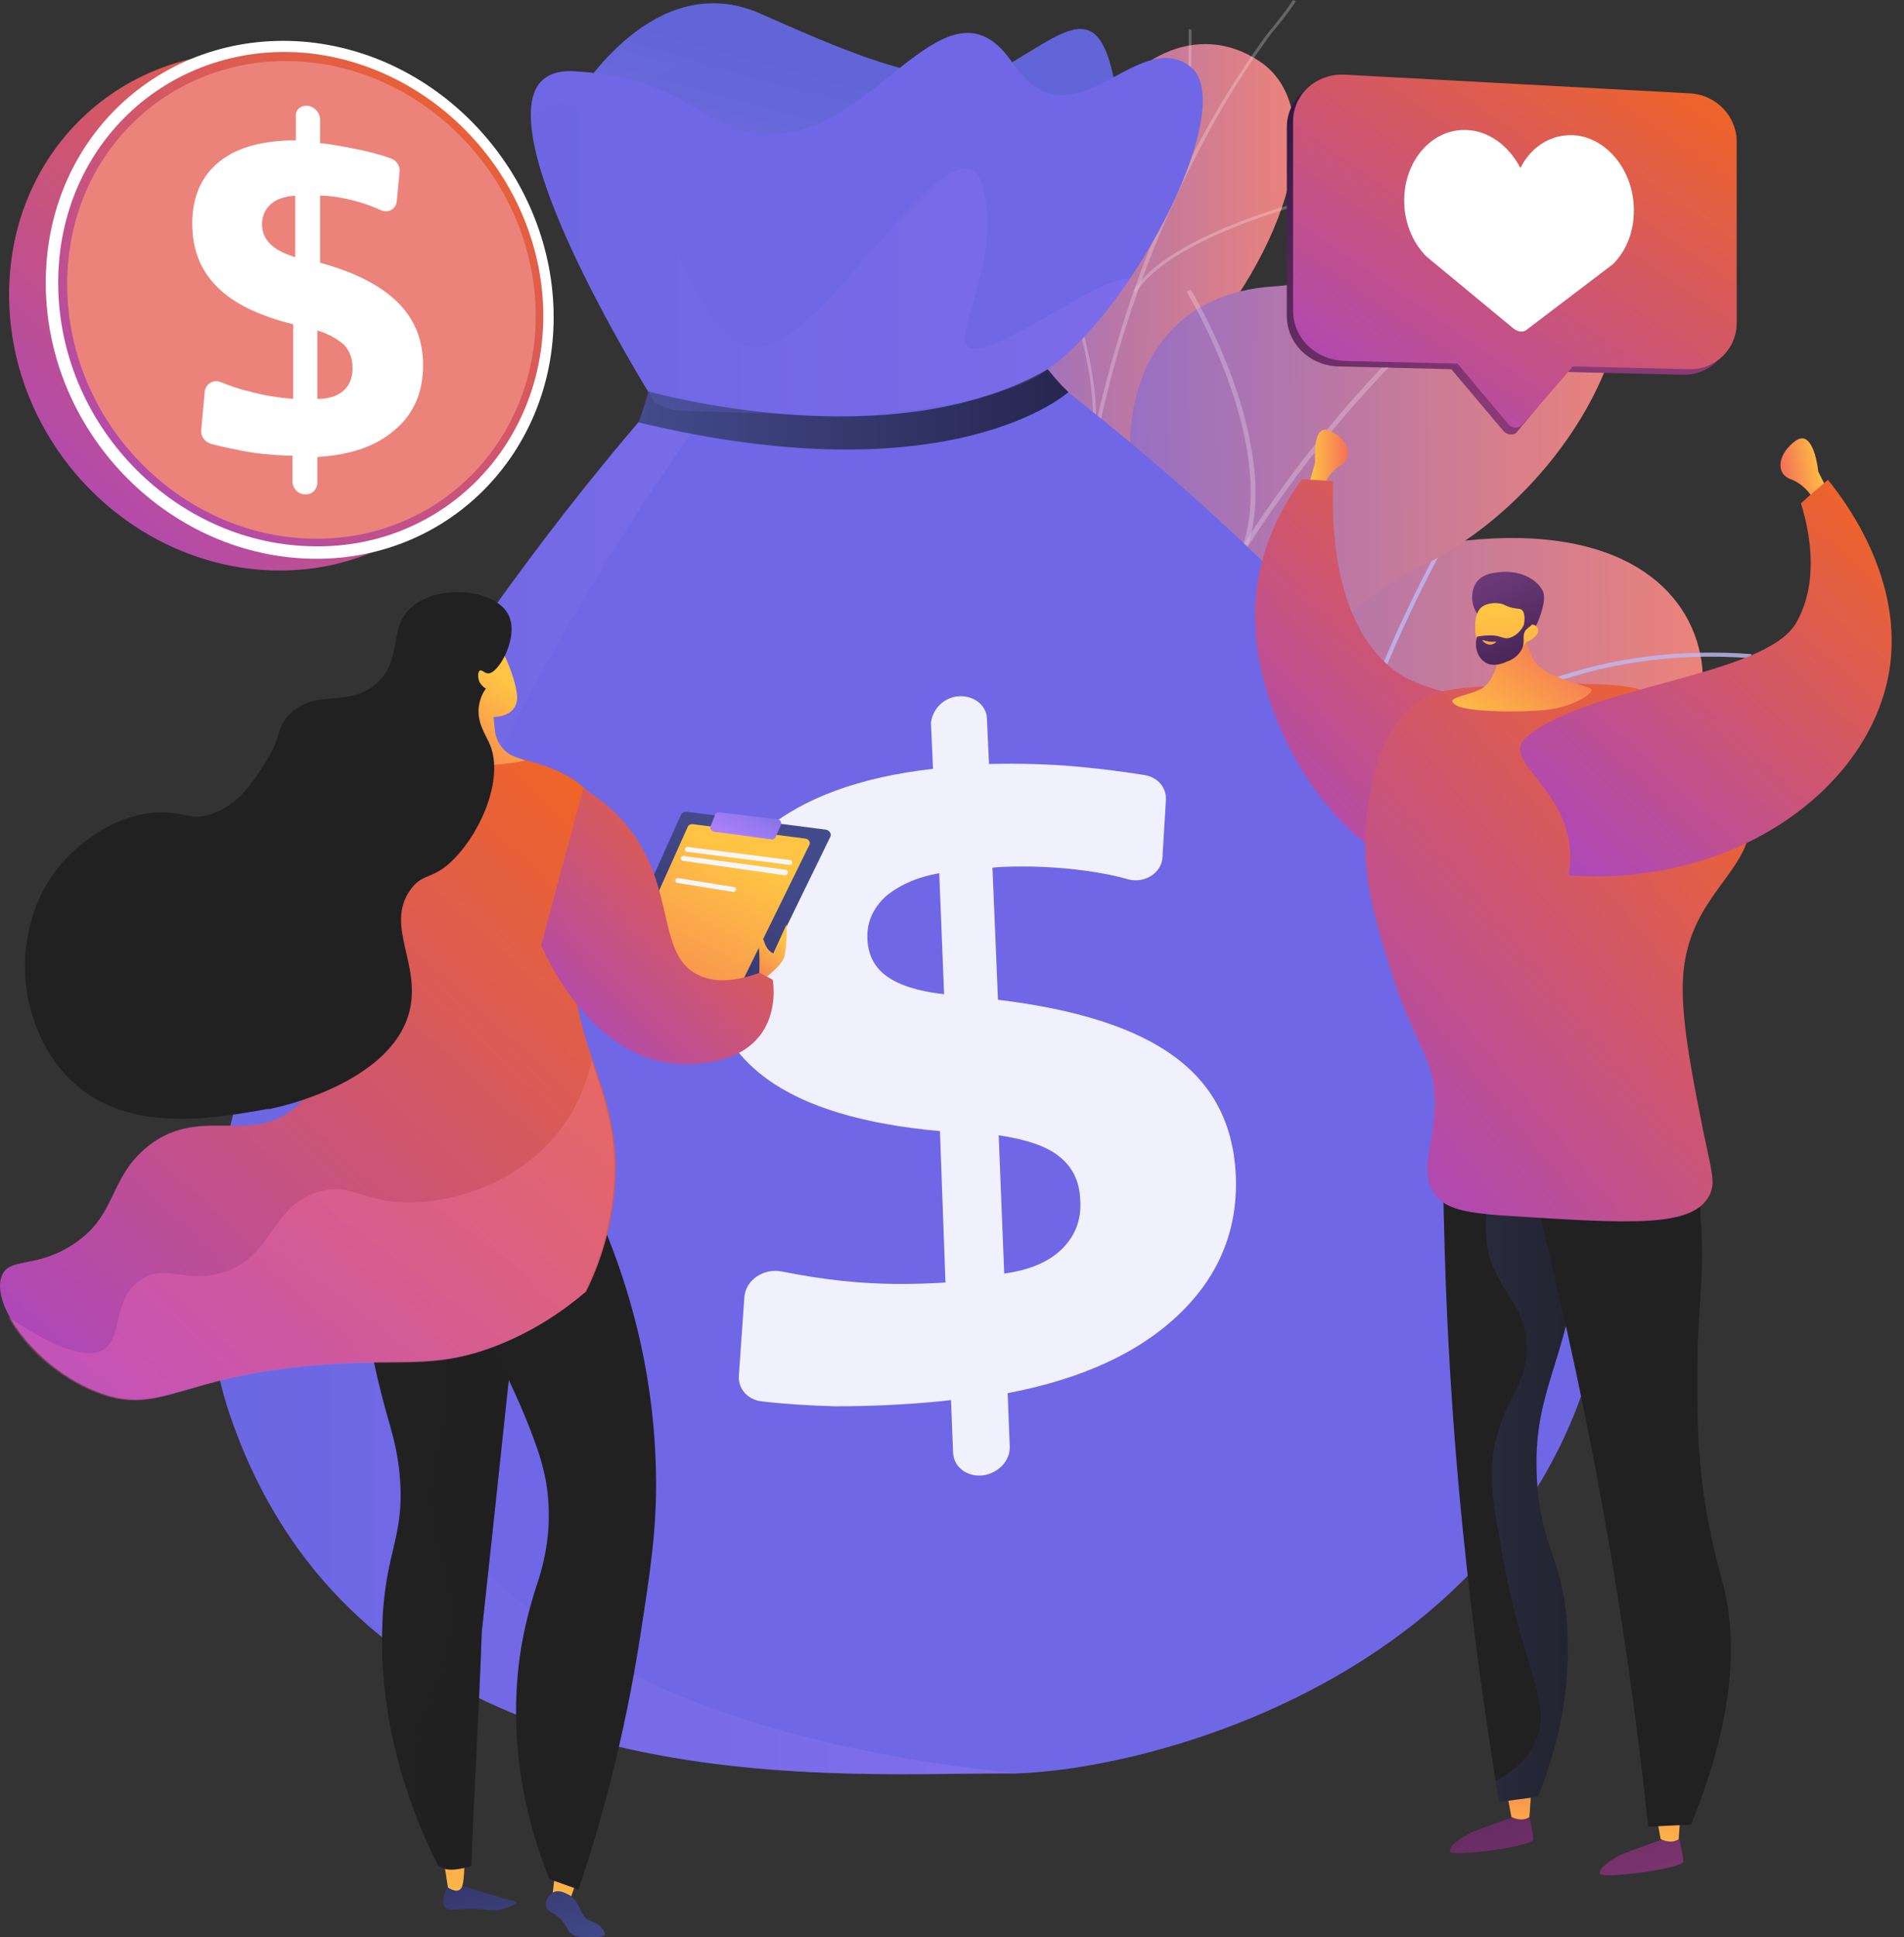 <svg width="118" height="120" viewBox="0 0 118 120" fill="none" xmlns="http://www.w3.org/2000/svg">
<rect x="0" y="0" width="118" height="120" fill="#333333" stroke="none"/>
<path d="M59.624 98.201L71.272 101.37C71.272 101.37 75.084 95.974 73.414 91.006C69.945 80.814 79.11 78.501 82.793 76.916C88.36 74.561 91.658 70.493 86.947 65.953C81.636 60.856 89.602 53.276 99.153 50.792C108.489 48.351 109.559 30.364 88.874 33.747C76.497 35.76 75.041 47.88 72.857 53.833C70.673 59.786 61.465 57.816 62.536 66.081C63.435 73.148 67.204 79.186 62.193 82.484C57.14 85.867 55.427 90.664 59.624 98.201Z" fill="url(#paint0_linear)"/>
<g opacity="0.9">
<path opacity="0.9" d="M64.378 100.685L64.635 100.728C64.635 100.557 66.048 84.839 72.172 69.636C77.783 55.632 88.661 39.272 108.532 40.771V40.514C99.667 39.871 91.873 42.612 85.277 48.737C80.01 53.619 75.513 60.642 71.915 69.593C65.791 84.754 64.378 100.514 64.378 100.685Z" fill="#BEB8F2"/>
<path opacity="0.9" d="M82.622 51.349L82.879 51.392C84.078 42.998 90.33 32.291 90.416 32.206L90.202 32.077C90.116 32.163 83.821 42.912 82.622 51.349Z" fill="#BEB8F2"/>
<path opacity="0.9" d="M87.118 47.409C96.797 44.497 103.864 49.122 103.949 49.165L104.078 48.951C103.992 48.908 96.84 44.24 87.033 47.195L87.118 47.409Z" fill="#BEB8F2"/>
<path opacity="0.9" d="M68.703 79.743C74.613 68.908 91.187 70.364 91.316 70.407L91.359 70.15C91.187 70.107 74.399 68.694 68.446 79.615L68.703 79.743Z" fill="#BEB8F2"/>
<path opacity="0.9" d="M69.945 74.818H70.202C70.673 66.938 63.992 59.615 63.95 59.529L63.778 59.7C63.821 59.829 70.416 67.066 69.945 74.818Z" fill="#BEB8F2"/>
<path opacity="0.9" d="M64.891 98.244C66.476 93.833 73.885 92.034 73.971 91.991L73.928 91.734C73.628 91.82 66.305 93.576 64.677 98.158L64.891 98.244Z" fill="#BEB8F2"/>
<path opacity="0.9" d="M65.191 94.518L65.448 94.561C65.791 90.878 61.551 85.482 60.138 83.726C59.923 83.469 59.752 83.255 59.752 83.212L59.538 83.341C59.581 83.383 59.667 83.555 59.966 83.897C61.294 85.567 65.534 90.921 65.191 94.518Z" fill="#BEB8F2"/>
</g>
<path d="M71.7 52.977C73.585 54.947 73.199 57.602 72.6 59.443C72.343 59.529 72.214 59.615 72 59.743C69.859 60.899 68.702 60.942 66.39 61.756C65.876 61.927 64.291 62.013 63.649 62.013L62.407 61.97C62.407 61.97 58.681 56.916 61.293 54.475C63.906 52.034 60.994 46.809 59.794 43.812C59.066 41.97 59.281 40.899 59.152 40.214C57.396 32.634 54.527 31.092 55.469 28.265C56.497 25.182 60.351 26.167 61.636 22.827C63.135 19.101 59.238 15.289 61.422 12.077C61.807 11.52 62.193 10.964 62.964 10.492C64.805 9.293 66.818 10.021 67.76 7.923C69.687 3.726 74.141 1.156 78.081 3.812C81.979 6.424 80.651 14.218 73.799 22.141C69.559 28.308 69.902 29.722 71.358 32.934C72.385 35.203 76.711 40.6 74.013 43.983C71.358 47.366 69.559 50.707 71.7 52.977Z" fill="url(#paint1_linear)"/>
<g opacity="0.5">
<path opacity="0.5" d="M67.632 61.499L67.46 61.542C67.289 60.557 67.161 59.572 66.989 58.587C65.961 51.392 65.704 44.368 66.218 37.73C66.647 32.077 67.632 26.595 69.173 21.456C70.373 17.302 71.957 13.362 73.841 9.722C75.169 7.152 76.625 4.754 78.167 2.612C78.424 2.227 78.724 1.884 79.023 1.499C79.409 1.028 79.794 0.514 80.137 0L80.308 0.086C79.966 0.6 79.58 1.113 79.195 1.585C78.895 1.927 78.595 2.313 78.338 2.698C76.796 4.839 75.34 7.238 74.056 9.807C72.171 13.447 70.629 17.388 69.388 21.499C67.889 26.638 66.904 32.077 66.475 37.73C65.961 44.368 66.218 51.392 67.246 58.587C67.332 59.572 67.46 60.557 67.632 61.499Z" fill="#FCFDFE"/>
<path opacity="0.5" d="M67.76 27.837L67.589 27.794C68.788 20.728 62.492 10.064 62.45 9.979L62.621 9.893C62.664 10.021 69.002 20.728 67.76 27.837Z" fill="#FCFDFE"/>
<path opacity="0.5" d="M66.219 47.837H66.047C66.261 42.955 74.184 37.002 74.27 36.959L74.398 37.088C74.313 37.131 66.433 43.041 66.219 47.837Z" fill="#FCFDFE"/>
<path opacity="0.5" d="M66.347 50.621L66.176 50.664C65.704 47.495 63.263 43.469 59.281 39.272C59.066 39.058 59.066 39.058 59.066 39.015L59.238 38.972H59.152L59.238 38.929C59.238 38.929 59.323 39.015 59.409 39.101C63.435 43.383 65.876 47.452 66.347 50.621Z" fill="#FCFDFE"/>
<path opacity="0.5" d="M67.375 59.743L67.204 59.7C67.803 56.231 72.643 53.533 72.685 53.533L72.771 53.662C72.728 53.705 67.932 56.317 67.375 59.743Z" fill="#FCFDFE"/>
<path opacity="0.5" d="M67.375 61.585C65.919 59.144 63.606 57.002 60.394 55.032L60.48 54.904C63.734 56.874 66.047 59.015 67.546 61.499L67.375 61.585Z" fill="#FCFDFE"/>
<path opacity="0.5" d="M72.942 11.949L72.771 11.906C73.67 8.009 73.67 3.726 73.67 2.313C73.67 1.97 73.67 1.842 73.67 1.799L73.842 1.842C73.842 1.884 73.842 2.056 73.842 2.313C73.842 3.769 73.842 8.051 72.942 11.949Z" fill="#FCFDFE"/>
<path opacity="0.5" d="M70.415 18.116L70.244 18.03C72.214 14.775 79.966 12.677 80.308 12.591L80.351 12.762C80.308 12.762 72.385 14.904 70.415 18.116Z" fill="#FCFDFE"/>
</g>
<path d="M71.7 79.144C71.101 79.144 71.443 75.889 69.173 72.077C68.617 71.135 65.876 65.696 61.336 66.081C60.437 66.167 59.58 66.21 58.681 66.296C57.696 64.411 57.096 62.441 59.666 61.37C63.649 59.7 62.835 52.805 61.379 50.492C59.58 47.623 55.512 40.899 61.636 38.244C66.732 36.017 70.544 35.589 70.073 29.079C69.602 22.57 72.814 18.073 79.066 17.73C85.704 17.345 89.987 8.48 95.683 10.578C105.662 14.261 99.109 29.55 88.274 34.989C77.439 40.471 84.505 43.555 85.49 48.822C85.576 49.336 85.619 50.107 85.533 51.006C84.934 56.702 79.281 58.33 75.683 63.34C70.758 70.236 72.728 79.144 71.7 79.144Z" fill="url(#paint2_linear)"/>
<g opacity="0.5">
<path opacity="0.5" d="M66.689 64.839L66.39 64.797C68.145 43.383 80.951 22.869 99.752 11.263L99.923 11.52C81.165 23.084 68.445 43.469 66.689 64.839Z" fill="#FCFDFE"/>
<path opacity="0.5" d="M68.702 53.233L68.403 53.276C67.332 44.882 58.852 39.229 58.767 39.186L58.938 38.929C59.024 38.972 67.589 44.711 68.702 53.233Z" fill="#FCFDFE"/>
<path opacity="0.5" d="M67.118 60.899L66.818 60.771C70.115 52.805 86.347 49.85 86.518 49.85L86.561 50.15C86.432 50.15 70.373 53.062 67.118 60.899Z" fill="#FCFDFE"/>
<path opacity="0.5" d="M77.354 33.79L77.054 33.705C79.109 27.195 73.585 18.158 73.542 18.073L73.799 17.944C73.842 18.03 79.409 27.152 77.354 33.79Z" fill="#FCFDFE"/>
<path opacity="0.5" d="M85.962 22.826L85.748 22.612C92.171 17.773 103.221 18.801 103.306 18.801L103.264 19.101C103.178 19.058 92.257 18.073 85.962 22.826Z" fill="#FCFDFE"/>
</g>
<path d="M63.092 109.85C62.792 109.85 62.493 109.85 62.193 109.85C50.972 109.85 22.621 112.034 14.27 87.709C6.561 65.353 35.255 31.135 39.966 25.696C40.394 25.225 40.608 24.968 40.608 24.968C40.608 24.968 39.366 24.069 64.634 23.084C93.67 45.353 98.253 62.955 98.253 62.955C107.461 99.058 75.126 109.379 63.092 109.85Z" fill="#7067E6"/>
<path opacity="0.3" d="M63.092 109.85C62.792 109.85 62.493 109.85 62.193 109.85C50.972 109.85 22.621 112.034 14.27 87.709C6.561 65.353 35.255 31.135 39.966 25.696C41.165 25.525 42.321 25.567 43.435 25.91C43.863 26.081 -15.409 101.884 63.092 109.85Z" fill="url(#paint3_linear)"/>
<path d="M35.812 5.91C35.812 5.91 40.523 -2.098 47.161 0.857C53.799 3.812 59.153 6.039 62.664 3.897C66.176 1.799 68.018 0.128 69.003 4.754C69.988 9.379 56.669 20.771 56.669 20.771C56.669 20.771 36.369 20.771 35.812 5.91Z" fill="url(#paint4_linear)"/>
<path opacity="0.2" d="M35.812 9.422C35.812 9.422 40.523 1.413 47.161 4.368C53.799 7.323 59.153 9.55 62.664 7.409C66.176 5.31 68.018 3.64 69.003 8.266C69.988 12.891 56.669 24.283 56.669 24.283C56.669 24.283 36.369 24.283 35.812 9.422Z" fill="url(#paint5_linear)"/>
<path d="M70.03 17.259C68.146 20.043 65.962 22.441 63.992 23.469C61.551 24.711 57.225 25.439 52.943 25.782C48.617 26.081 44.334 25.953 41.979 25.439C41.379 25.311 40.951 25.139 40.608 24.968C40.608 24.968 32.985 12.891 32.9 7.238C32.857 5.439 33.585 4.325 35.555 4.411C43.692 4.839 43.863 9.379 49.431 8.094C54.955 6.809 59.024 -1.627 62.75 3.897C66.433 9.379 70.416 1.585 73.756 4.111C75.855 5.739 73.457 12.163 70.03 17.259Z" fill="#7067E6"/>
<path d="M40.18 24.24C40.18 24.24 55.127 28.523 64.934 22.869C65.79 23.94 66.219 24.283 66.219 24.283C66.219 24.283 59.024 30.835 39.581 26.167C39.581 26.167 40.052 24.797 40.18 24.24Z" fill="url(#paint6_linear)"/>
<path opacity="0.2" d="M70.03 17.259C68.146 20.043 65.962 22.441 63.992 23.469C61.55 24.711 57.225 25.439 52.942 25.782L41.979 25.439C41.379 25.311 40.951 25.139 40.608 24.968C40.608 24.968 32.985 12.891 32.899 7.238C32.985 7.152 35.983 3.983 39.58 10.749C43.221 17.645 44.548 23.64 48.874 20.728C53.156 17.859 59.837 6.51 60.994 11.863C62.15 17.216 57.825 22.355 60.994 21.499C63.478 20.857 68.189 17.174 70.03 17.259Z" fill="url(#paint7_linear)"/>
<g opacity="0.9">
<path d="M59.452 43.126C60.394 43.084 61.165 43.726 61.165 44.54L61.293 47.323C63.135 47.281 64.976 47.323 66.861 47.495C68.231 47.623 69.602 47.794 70.929 48.009C71.743 48.137 72.3 48.779 72.257 49.55L72.043 53.105C72 54.047 70.972 54.732 69.944 54.475C69.045 54.218 68.103 54.047 67.16 53.919C65.533 53.705 63.777 53.619 61.978 53.705L61.507 53.747L61.85 61.927C66.775 62.527 70.373 63.683 72.771 65.439C75.169 67.195 76.411 69.593 76.582 72.677C76.754 76.017 75.64 78.886 73.199 81.285C70.715 83.726 67.16 85.396 62.45 86.296L62.578 89.593C62.621 90.493 61.85 91.263 60.908 91.392H60.865C59.923 91.478 59.109 90.878 59.066 89.979L58.938 86.724L58.167 86.809C55.94 87.024 53.799 87.109 51.743 87.109C50.201 87.066 48.745 86.981 47.246 86.809C46.347 86.724 45.747 86.039 45.79 85.225L46.133 80.343C46.218 79.272 47.332 78.544 48.445 78.758C49.73 79.015 51.058 79.229 52.385 79.358C54.441 79.572 56.497 79.572 58.595 79.443L58.253 70.064C53.499 69.636 49.901 68.565 47.503 66.809C45.105 65.054 43.863 62.612 43.777 59.443C43.692 56.188 44.891 53.533 47.332 51.477C49.773 49.422 53.285 48.137 57.824 47.623L57.696 44.754C57.824 43.854 58.552 43.169 59.452 43.126ZM58.21 54.09C56.754 54.347 55.683 54.861 54.869 55.546C54.098 56.274 53.713 57.131 53.756 58.158C53.799 59.144 54.184 59.914 54.955 60.471C55.726 61.028 56.925 61.413 58.51 61.585L58.21 54.09ZM61.893 70.321L62.236 78.886C63.82 78.672 65.019 78.159 65.833 77.345C66.647 76.531 67.032 75.546 66.946 74.304C66.904 73.191 66.475 72.291 65.662 71.649C64.891 71.006 63.606 70.578 61.893 70.321Z" fill="white"/>
</g>
<path d="M32.043 20.385C32.043 28.908 25.362 35.589 16.882 35.332C8.017 35.075 0.565 27.409 0.565 18.244C0.565 9.079 8.017 2.441 16.882 3.34C25.362 4.24 32.043 11.863 32.043 20.385Z" fill="url(#paint8_linear)"/>
<path d="M34.313 19.657C34.313 28.137 27.675 34.861 19.152 34.604C10.287 34.347 2.835 26.681 2.835 17.516C2.835 8.351 10.287 1.713 19.152 2.612C27.675 3.512 34.313 11.135 34.313 19.657Z" fill="white"/>
<path d="M33.67 19.572C33.67 27.709 27.289 34.133 19.152 33.833C10.715 33.576 3.606 26.253 3.606 17.516C3.606 8.779 10.715 2.441 19.152 3.298C27.289 4.197 33.67 11.435 33.67 19.572Z" fill="url(#paint9_linear)"/>
<path d="M33.2 19.572C33.2 27.452 27.032 33.619 19.152 33.362C11.015 33.105 4.163 26.039 4.163 17.602C4.163 9.165 11.015 3.041 19.152 3.854C27.032 4.668 33.2 11.692 33.2 19.572Z" fill="#EB837A"/>
<path d="M19.067 6.552C19.495 6.595 19.837 6.981 19.837 7.409V8.865C20.694 8.951 21.508 9.122 22.364 9.293C22.964 9.422 23.606 9.593 24.206 9.807C24.591 9.936 24.805 10.278 24.762 10.664L24.591 12.463C24.548 12.934 24.077 13.233 23.606 13.019C23.221 12.848 22.793 12.677 22.364 12.548C21.636 12.334 20.865 12.163 20.052 12.12H19.837V16.274C22.022 16.874 23.606 17.687 24.677 18.758C25.705 19.786 26.219 21.071 26.219 22.612C26.219 24.283 25.662 25.61 24.506 26.595C23.349 27.623 21.765 28.18 19.666 28.308V29.893C19.666 30.321 19.323 30.664 18.895 30.621C18.467 30.621 18.124 30.236 18.124 29.807V28.223H17.782C16.797 28.18 15.855 28.094 14.998 27.923C14.356 27.794 13.713 27.666 13.071 27.495C12.685 27.366 12.428 27.024 12.471 26.638L12.685 24.283C12.728 23.769 13.242 23.469 13.713 23.683C14.27 23.897 14.827 24.111 15.426 24.24C16.326 24.497 17.225 24.625 18.167 24.711V20.086C16.069 19.572 14.484 18.801 13.456 17.773C12.428 16.745 11.915 15.46 11.915 13.833C11.915 12.206 12.471 10.921 13.585 10.021C14.698 9.122 16.283 8.694 18.338 8.694V7.195C18.296 6.809 18.638 6.51 19.067 6.552ZM18.296 12.12C17.653 12.163 17.139 12.334 16.797 12.634C16.454 12.934 16.24 13.362 16.24 13.876C16.24 14.39 16.411 14.775 16.754 15.118C17.097 15.46 17.61 15.717 18.296 15.931V12.12ZM19.666 20.471V24.711C20.351 24.711 20.908 24.54 21.294 24.197C21.679 23.854 21.85 23.383 21.85 22.784C21.85 22.227 21.679 21.756 21.336 21.37C20.951 21.028 20.394 20.685 19.666 20.471Z" fill="white"/>
<path d="M27.718 116.874C27.375 117.602 27.461 117.944 27.546 118.073C27.803 118.501 28.446 118.116 30.116 118.287C30.33 118.33 30.673 118.373 31.144 118.244C31.529 118.158 32 117.944 32 117.816C32 117.773 31.915 117.773 31.915 117.773C31.444 117.687 28.574 116.788 28.574 116.788L27.718 116.874Z" fill="url(#paint10_linear)"/>
<path d="M27.503 115.246L27.76 116.916C27.76 116.916 28.488 117.43 28.66 116.788C28.788 116.36 28.788 115.161 28.788 115.161L27.503 115.246Z" fill="url(#paint11_linear)"/>
<path d="M35.897 116.06L35.212 117.987L34.184 117.816L34.398 116.06H35.897Z" fill="url(#paint12_linear)"/>
<path d="M34.87 119.015C34.398 118.415 33.927 118.501 33.842 118.073C33.756 117.773 33.97 117.388 34.27 117.216C34.698 117.002 35.169 117.345 35.298 117.388C36.069 117.902 35.855 118.672 36.583 118.972C36.711 119.058 36.968 119.101 37.182 119.315C37.268 119.4 37.525 119.657 37.482 119.829C37.396 120 36.968 120 36.54 120C36.026 120 35.769 120 35.512 119.829C35.169 119.7 35.255 119.486 34.87 119.015Z" fill="url(#paint13_linear)"/>
<path d="M22.064 75.717C22.235 79.572 22.792 82.827 23.434 85.525C24.12 88.394 24.462 88.908 24.719 90.878C25.233 95.203 23.82 95.889 23.691 100.814C23.52 106.253 25.062 110.535 25.661 112.163C26.175 113.576 26.732 114.732 27.16 115.546C27.674 115.974 28.445 115.803 29.216 115.589C29.387 110.664 29.687 105.996 29.858 101.071C30.672 93.619 31.443 86.21 32.257 78.758C28.873 77.773 25.49 76.745 22.064 75.717Z" fill="#212121"/>
<path opacity="0.3" d="M29.216 115.589C29.387 110.664 29.687 105.996 29.858 101.071C30.672 93.619 31.443 86.21 32.257 78.758C28.873 77.73 25.49 76.702 22.107 75.674C22.107 75.931 22.15 76.188 22.15 76.445C26.946 80.428 27.931 83.683 27.931 85.867C27.931 88.565 26.475 89.936 26.861 93.79C27.118 96.574 27.974 97.045 28.017 99.572C28.103 102.827 26.732 104.668 26.09 106.552C25.49 108.351 25.319 110.921 26.646 114.561C26.818 114.946 26.989 115.246 27.118 115.546C27.632 115.974 28.402 115.803 29.216 115.589Z" fill="#212121"/>
<path d="M28.103 79.272C30.673 83.383 32.129 86.638 32.9 88.651C33.371 89.893 33.842 91.178 33.97 92.848C34.142 94.904 33.756 96.617 33.413 97.73C32.942 99.144 32.471 100.771 32.214 102.612C31.401 108.608 32.9 113.576 34.056 116.403C34.656 116.617 35.255 116.831 35.855 117.045C37.139 113.233 38.681 107.837 39.709 101.156C40.266 97.516 40.737 94.689 40.651 91.092C40.566 87.281 39.923 81.285 36.626 74.176C33.799 75.889 30.972 77.602 28.103 79.272Z" fill="#212121"/>
<path d="M28.788 46.381C32.6 46.938 35.512 47.58 36.839 49.55C38.253 51.606 36.111 53.233 35.64 57.859C34.869 64.925 39.024 67.495 37.996 74.604C37.653 77.002 36.882 78.886 36.325 80C35.126 81.028 33.199 82.441 30.587 83.426C26.775 84.839 24.848 84.111 19.666 84.54C11.186 85.225 9.987 87.709 6.133 86.253C2.236 84.797 -0.677 80.728 0.137 78.972C0.608 77.901 2.193 78.544 4.377 77.174C7.203 75.46 6.69 73.148 8.959 71.178C12.257 68.308 15.512 71.049 18.338 68.565C21.165 66.039 21.379 60 20.094 56.445C19.238 54.133 19.152 51.563 18.51 49.208C18.467 48.994 18.424 48.694 18.51 48.308C18.938 46.938 21.465 46.595 23.392 46.381C26.218 45.996 28.488 46.295 28.788 46.381Z" fill="url(#paint14_linear)"/>
<path opacity="0.3" d="M6.475 83.555C7.632 82.741 6.946 80.557 8.66 79.315C10.244 78.201 11.529 79.572 13.884 78.801C16.925 77.816 16.711 74.861 19.58 73.876C21.679 73.148 22.321 74.475 25.362 74.475C28.403 74.475 32.343 73.148 34.784 69.893C35.812 68.522 36.368 67.023 36.668 65.696C37.525 68.308 38.467 70.792 37.91 74.647C37.567 77.045 36.797 78.929 36.24 80.043C35.041 81.071 33.114 82.484 30.501 83.469C26.689 84.882 24.762 84.154 19.58 84.582C11.101 85.268 9.901 87.752 6.047 86.296C3.563 85.353 1.465 83.383 0.522 81.585C3.949 83.897 5.662 84.111 6.475 83.555Z" fill="url(#paint15_linear)"/>
<path d="M30.844 39.743C30.844 39.743 31.915 41.67 32.043 43.084C32.129 44.454 30.587 44.411 30.587 44.411L30.673 45.268C30.758 45.996 31.229 46.638 31.957 46.895L32.557 47.109C32.557 47.109 28.574 48.051 26.347 46.553L26.99 46.467C27.889 46.381 28.574 45.653 28.66 44.754L28.703 44.368C28.617 44.325 27.846 40.043 30.844 39.743Z" fill="url(#paint16_linear)"/>
<path d="M37.225 61.542L42.193 50.492C42.236 50.364 42.407 50.278 42.536 50.278L51.187 51.392C51.401 51.435 51.572 51.649 51.444 51.863L45.619 63.812C45.533 63.94 45.405 64.026 45.234 63.983L37.525 62.056L37.225 61.542Z" fill="url(#paint17_linear)"/>
<path d="M38.596 60.171L42.621 51.221C42.664 51.092 42.793 51.049 42.921 51.049L49.945 51.949C50.116 51.991 50.245 52.163 50.159 52.334L45.405 62.013C45.362 62.141 45.234 62.184 45.105 62.141L38.853 60.6L38.596 60.171Z" fill="url(#paint18_linear)"/>
<path d="M44.035 51.178L44.335 50.45C44.377 50.364 44.463 50.278 44.592 50.321L48.189 50.749C48.36 50.749 48.446 50.964 48.403 51.092L48.06 51.863C48.018 51.949 47.889 52.034 47.804 51.991L44.249 51.52C44.078 51.477 43.992 51.306 44.035 51.178Z" fill="url(#paint19_linear)"/>
<path d="M48.959 53.576L42.578 52.762C42.492 52.762 42.45 52.677 42.45 52.591C42.45 52.505 42.535 52.462 42.621 52.462L48.959 53.276C49.045 53.276 49.088 53.362 49.088 53.447C49.088 53.533 49.045 53.576 48.959 53.576Z" fill="#F4F7FA"/>
<path d="M48.66 54.218C48.66 54.218 48.617 54.218 48.66 54.218L42.321 53.319C42.236 53.319 42.193 53.233 42.193 53.148C42.193 53.062 42.279 53.019 42.364 53.019L48.703 53.876C48.788 53.876 48.831 53.962 48.831 54.047C48.788 54.176 48.703 54.218 48.66 54.218Z" fill="#F4F7FA"/>
<path d="M45.448 55.246L41.979 54.69C41.893 54.69 41.851 54.604 41.851 54.518C41.851 54.433 41.936 54.39 42.022 54.39L45.491 54.947C45.577 54.947 45.619 55.032 45.619 55.118C45.577 55.203 45.534 55.246 45.448 55.246Z" fill="#F4F7FA"/>
<path d="M47.032 60.856C47.032 60.856 48.445 59.914 48.617 59.229C48.788 58.544 48.745 57.259 48.745 57.259L47.931 59.058C47.931 59.058 47.546 58.929 47.375 58.373C47.203 57.773 46.904 58.33 47.032 58.758C47.118 59.229 47.032 60.856 47.032 60.856Z" fill="url(#paint20_linear)"/>
<path d="M36.154 48.822C36.882 49.293 38.038 50.064 39.023 51.349C41.85 55.032 40.736 58.929 43.092 60.3C43.777 60.685 44.933 61.028 47.075 60.257L47.888 60.685C47.888 60.685 48.873 65.739 42.749 65.91C36.625 66.167 33.541 58.544 33.541 58.544L36.154 48.822Z" fill="url(#paint21_linear)"/>
<path d="M30.244 41.713C30.03 41.713 29.859 41.456 29.73 41.542C29.602 41.627 29.602 42.013 29.73 42.27C29.859 42.484 30.03 42.612 30.116 42.655C29.945 42.869 29.773 43.212 29.688 43.683C29.516 44.668 30.073 45.482 30.287 45.953C31.315 48.051 29.859 51.435 28.189 53.148C26.861 54.561 26.176 54.004 25.405 55.161C23.863 57.388 26.133 59.743 25.362 62.698C24.206 67.109 17.182 68.608 16.882 68.651C16.754 68.694 16.711 68.694 16.583 68.694C13.414 69.251 8.66 70.107 5.234 67.623C2.664 65.739 1.422 62.398 1.551 59.4C1.593 58.63 1.765 55.632 4.12 53.148C4.506 52.762 6.733 50.45 9.816 50.321C11.444 50.278 11.786 50.835 13.028 50.45C14.741 49.936 15.726 48.351 16.369 47.366C17.525 45.568 17.054 45.225 17.867 44.325C19.538 42.57 21.55 43.897 23.306 42.355C25.062 40.814 23.949 38.844 25.619 37.516C27.375 36.146 30.758 36.531 31.529 38.116C32.172 39.486 30.887 41.756 30.244 41.713Z" fill="#212121"/>
<path d="M81.165 29.85L81.508 28.651C81.508 28.651 81.293 26.167 82.407 26.681C83.563 27.195 83.949 28.308 83.092 28.822C82.236 29.336 81.979 30.278 81.979 30.278L81.165 29.85Z" fill="url(#paint22_linear)"/>
<path d="M113.285 30.407L112.685 29.208C112.685 29.208 112.428 26.552 111.315 27.281C110.201 28.051 109.987 29.336 110.972 29.679C112 30.064 112.428 31.006 112.428 31.006L113.285 30.407Z" fill="url(#paint23_linear)"/>
<path d="M94.698 112.163C94.698 112.163 94.998 113.448 95.041 113.919C95.041 114.39 89.945 115.032 89.859 114.69C89.773 114.347 90.63 113.747 91.229 113.49C91.829 113.233 93.671 112.591 93.671 112.591L94.698 112.163Z" fill="url(#paint24_linear)"/>
<path d="M93.371 110.964L93.67 112.548C93.67 112.548 94.313 112.891 94.784 112.548L94.912 110.792L93.371 110.964Z" fill="url(#paint25_linear)"/>
<path d="M103.991 113.533C103.991 113.533 104.291 114.818 104.334 115.289C104.334 115.76 99.238 116.403 99.152 116.06C99.066 115.717 99.923 115.118 100.522 114.861C101.122 114.604 102.964 113.961 102.964 113.961L103.991 113.533Z" fill="url(#paint26_linear)"/>
<path d="M102.621 112.334L102.921 113.919C102.921 113.919 103.563 114.261 104.034 113.919L104.163 112.163L102.621 112.334Z" fill="url(#paint27_linear)"/>
<path d="M90.93 68.908C90.416 70.15 89.945 71.392 89.431 72.634C89.516 79.486 89.859 86.938 90.673 94.904C91.272 100.814 92.043 106.381 92.9 111.606C93.713 111.52 94.484 111.392 95.298 111.306C96.283 108.908 97.354 105.311 97.139 101.028C96.925 96.531 95.512 96.06 95.255 91.734C94.912 86.167 97.139 84.497 97.825 77.687C98.082 75.075 98.167 71.734 97.439 67.709C95.255 68.094 93.071 68.48 90.93 68.908Z" fill="#212121"/>
<path opacity="0.3" d="M97.439 67.709C96.283 67.923 95.084 68.137 93.927 68.351C92.086 72.206 91.829 76.146 92.3 77.816C93.028 80.171 94.484 80.857 94.613 83.255C94.741 85.653 93.371 86.381 92.685 89.293C92.214 91.306 92.514 93.062 93.156 96.574C94.441 103.597 96.326 105.61 95.084 108.051C94.741 108.737 94.056 109.593 92.685 110.321C92.771 110.749 92.814 111.178 92.9 111.606C93.713 111.52 94.484 111.392 95.298 111.306C96.283 108.908 97.353 105.311 97.139 101.028C96.925 96.531 95.512 96.06 95.255 91.734C94.912 86.167 97.139 84.497 97.825 77.687C98.082 75.075 98.124 71.734 97.439 67.709Z" fill="url(#paint28_linear)"/>
<path d="M94.27 70.792C95.855 76.745 97.353 83.126 98.681 89.936C100.266 98.159 101.379 105.91 102.15 113.148C103.049 113.105 103.906 113.062 104.805 113.019C107.718 105.867 107.546 101.242 106.818 98.244C106.518 97.088 105.833 94.861 105.448 91.435C105.191 89.079 105.191 87.238 105.191 85.054C105.234 80.257 105.662 79.144 105.405 75.503C105.191 72.077 105.062 70.321 104.034 69.379C101.208 66.938 94.741 70.535 94.27 70.792Z" fill="#212121"/>
<path d="M82.621 29.807C81.979 29.765 81.336 29.722 80.694 29.679C79.709 31.006 77.825 34.004 77.782 37.944C77.696 44.925 83.049 53.319 88.917 54.218C91.829 54.69 96.026 52.034 96.54 50.236C96.668 49.722 97.739 48.094 96.583 46.638C93.585 42.741 88.831 43.512 86.261 41.413C84.42 39.872 82.407 36.831 82.621 29.807Z" fill="url(#paint29_linear)"/>
<path d="M108.232 52.248C107.289 54.732 104.42 56.36 104.291 60.899C104.206 63.555 105.062 67.537 105.576 70.15C106.09 72.634 106.347 73.276 105.919 74.09C104.848 76.017 101.165 75.803 93.756 75.332C90.844 75.161 89.559 74.904 88.874 73.919C88.403 73.233 88.403 72.505 88.531 71.606C88.66 70.749 88.874 69.764 88.917 68.48C88.96 65.439 87.76 65.054 86.219 60.171C85.191 56.916 84.206 53.79 84.763 50.022C85.019 48.223 85.491 45.139 87.889 43.469C89.131 42.612 90.887 42.527 94.356 42.441C98.681 42.313 100.823 42.27 102.493 42.998C102.75 43.084 107.846 45.353 108.489 49.636C108.66 50.664 108.403 51.52 108.232 52.248Z" fill="url(#paint30_linear)"/>
<path d="M113.285 29.722C112.728 30.193 112.172 30.664 111.615 31.178C112.257 33.276 112.685 36.188 111.315 38.587C109.388 41.927 98.167 42.484 94.57 45.696C92.814 47.281 98.082 49.079 97.225 54.218C107.461 54.947 115.726 48.951 117.054 41.756C118.124 35.846 114.184 30.835 113.285 29.722Z" fill="url(#paint31_linear)"/>
<path d="M94.227 38.116C94.227 38.116 94.441 39.7 95.041 40.857C95.598 41.884 97.996 42.398 98.51 42.612C99.024 42.827 97.696 43.64 96.326 43.897C94.955 44.154 90.972 44.154 90.244 43.683C89.474 43.212 90.758 43.169 91.743 42.698C92.686 42.27 93.114 40.3 92.857 39.443C92.557 38.544 94.227 38.116 94.227 38.116Z" fill="url(#paint32_linear)"/>
<path d="M91.572 38.03C91.187 37.559 91.101 36.66 91.487 36.103C91.829 35.589 92.429 35.503 92.771 35.46C93.799 35.289 95.084 35.632 95.598 36.574C95.898 37.131 95.384 38.33 95.298 38.544C95.213 38.801 95.041 38.886 94.87 39.058C94.656 39.315 94.313 39.743 93.714 40.428C93.671 40.257 93.585 40 93.457 39.743C93.414 39.657 93.2 39.272 92.943 38.972C92.386 38.287 91.958 38.501 91.572 38.03Z" fill="url(#paint33_linear)"/>
<path d="M94.57 39.786C94.57 39.786 93.97 40.942 92.6 40.899C91.401 40.899 91.058 38.201 91.829 37.602C92.086 37.388 92.6 37.302 92.985 37.388C93.242 37.43 93.328 37.559 93.713 37.645C94.099 37.73 94.185 37.687 94.313 37.773C94.442 37.901 94.57 38.158 94.399 38.972C94.613 38.715 94.87 38.63 95.084 38.715C95.127 38.715 95.212 38.801 95.255 38.844C95.469 39.101 95.212 39.529 94.57 39.786Z" fill="url(#paint34_linear)"/>
<path d="M94.399 37.559C94.356 37.602 94.527 37.816 94.57 38.116C94.613 38.715 94.056 39.443 93.457 39.529C93.114 39.572 92.985 39.358 92.386 39.358C92 39.358 91.701 39.401 91.529 39.443C91.358 40.086 91.572 40.728 92.043 41.028C92.514 41.328 93.114 41.114 93.371 40.985C93.542 40.942 94.056 40.728 94.313 40.214C94.57 39.7 94.27 39.401 94.57 39.015C94.741 38.844 94.955 38.758 95.127 38.415C95.169 38.33 95.212 38.244 95.255 38.201C94.913 37.901 94.484 37.516 94.399 37.559Z" fill="url(#paint35_linear)"/>
<path d="M91.958 39.657C91.958 39.657 92.215 39.786 92.686 39.743C92.729 39.743 92.729 39.743 92.729 39.743C92.729 39.786 92.472 40 92.215 39.914C92.043 39.871 91.872 39.7 91.872 39.657C91.872 39.657 91.915 39.657 91.958 39.657Z" fill="url(#paint36_linear)"/>
<path d="M104.334 6.124L82.963 4.968C81.208 4.882 79.751 6.167 79.751 7.88V19.572C79.751 21.285 81.165 22.655 82.963 22.698L89.944 22.869L93.199 26.724C93.413 26.938 93.756 26.981 93.97 26.809L97.096 23.041L104.291 23.212C105.918 23.255 107.246 21.97 107.246 20.343V9.208C107.246 7.58 105.961 6.21 104.334 6.124Z" fill="url(#paint37_linear)"/>
<path d="M104.719 5.782L83.349 4.625C81.593 4.54 80.137 5.824 80.137 7.537V19.229C80.137 20.942 81.55 22.313 83.349 22.355L90.329 22.527L93.499 26.296C93.713 26.552 94.141 26.552 94.355 26.296L97.481 22.698L104.676 22.869C106.304 22.912 107.631 21.627 107.631 20V8.865C107.674 7.238 106.389 5.867 104.719 5.782Z" fill="url(#paint38_linear)"/>
<path d="M101.251 12.72C101.122 10.492 99.623 8.651 97.739 8.394C96.24 8.223 94.912 9.036 94.227 10.407C93.499 8.994 92.171 8.009 90.672 8.051C88.745 8.094 87.161 9.85 87.032 12.12C86.946 13.619 87.503 14.989 88.403 15.889L93.841 20.385C94.099 20.557 94.398 20.6 94.612 20.428L99.966 16.36C100.822 15.503 101.336 14.218 101.251 12.72Z" fill="white"/>
<defs>
<linearGradient id="paint0_linear" x1="54.825" y1="70.02" x2="105.477" y2="69.799" gradientUnits="userSpaceOnUse">
<stop stop-color="#7067E6"/>
<stop offset="1" stop-color="#EB837A"/>
</linearGradient>
<linearGradient id="paint1_linear" x1="54.026" y1="34.7" x2="80.213" y2="34.632" gradientUnits="userSpaceOnUse">
<stop stop-color="#7067E6"/>
<stop offset="1" stop-color="#EB837A"/>
</linearGradient>
<linearGradient id="paint2_linear" x1="55.681" y1="47.406" x2="100.553" y2="47.234" gradientUnits="userSpaceOnUse">
<stop stop-color="#7067E6"/>
<stop offset="1" stop-color="#EB837A"/>
</linearGradient>
<linearGradient id="paint3_linear" x1="12.959" y1="67.775" x2="63.079" y2="67.775" gradientUnits="userSpaceOnUse">
<stop offset="0.004" stop-color="#6165D7"/>
<stop offset="1" stop-color="#AA80F9"/>
</linearGradient>
<linearGradient id="paint4_linear" x1="52.771" y1="4.608" x2="43.376" y2="38.918" gradientUnits="userSpaceOnUse">
<stop offset="0.004" stop-color="#6165D7"/>
<stop offset="1" stop-color="#AA80F9"/>
</linearGradient>
<linearGradient id="paint5_linear" x1="52.771" y1="8.124" x2="43.376" y2="42.434" gradientUnits="userSpaceOnUse">
<stop offset="0.004" stop-color="#6165D7"/>
<stop offset="1" stop-color="#AA80F9"/>
</linearGradient>
<linearGradient id="paint6_linear" x1="39.564" y1="25.38" x2="66.2" y2="25.38" gradientUnits="userSpaceOnUse">
<stop stop-color="#444B8C"/>
<stop offset="0.996" stop-color="#26264F"/>
</linearGradient>
<linearGradient id="paint7_linear" x1="32.89" y1="16.093" x2="70.02" y2="16.093" gradientUnits="userSpaceOnUse">
<stop offset="0.004" stop-color="#6165D7"/>
<stop offset="1" stop-color="#AA80F9"/>
</linearGradient>
<linearGradient id="paint8_linear" x1="28.319" y1="1.403" x2="0.692" y2="32.548" gradientUnits="userSpaceOnUse">
<stop stop-color="#F26522"/>
<stop offset="1" stop-color="#AB47BC"/>
</linearGradient>
<linearGradient id="paint9_linear" x1="30.113" y1="1.449" x2="3.743" y2="31.193" gradientUnits="userSpaceOnUse">
<stop stop-color="#F26522"/>
<stop offset="1" stop-color="#AB47BC"/>
</linearGradient>
<linearGradient id="paint10_linear" x1="31.101" y1="122.597" x2="27.72" y2="110.867" gradientUnits="userSpaceOnUse">
<stop stop-color="#444B8C"/>
<stop offset="0.996" stop-color="#26264F"/>
</linearGradient>
<linearGradient id="paint11_linear" x1="28.079" y1="120.28" x2="28.338" y2="101.513" gradientUnits="userSpaceOnUse">
<stop stop-color="#FFC444"/>
<stop offset="0.996" stop-color="#F36F56"/>
</linearGradient>
<linearGradient id="paint12_linear" x1="34.988" y1="120.376" x2="35.247" y2="101.608" gradientUnits="userSpaceOnUse">
<stop stop-color="#FFC444"/>
<stop offset="0.996" stop-color="#F36F56"/>
</linearGradient>
<linearGradient id="paint13_linear" x1="36.284" y1="121.103" x2="32.902" y2="109.373" gradientUnits="userSpaceOnUse">
<stop stop-color="#444B8C"/>
<stop offset="0.996" stop-color="#26264F"/>
</linearGradient>
<linearGradient id="paint14_linear" x1="33.645" y1="43.845" x2="-1.385" y2="81.756" gradientUnits="userSpaceOnUse">
<stop stop-color="#F26522"/>
<stop offset="1" stop-color="#AB47BC"/>
</linearGradient>
<linearGradient id="paint15_linear" x1="40.585" y1="51.09" x2="16.642" y2="83.165" gradientUnits="userSpaceOnUse">
<stop stop-color="#FF9085"/>
<stop offset="1" stop-color="#FB6FBB"/>
</linearGradient>
<linearGradient id="paint16_linear" x1="31.73" y1="42.487" x2="27.598" y2="48.97" gradientUnits="userSpaceOnUse">
<stop stop-color="#FFC444"/>
<stop offset="0.996" stop-color="#F36F56"/>
</linearGradient>
<linearGradient id="paint17_linear" x1="46.644" y1="52.818" x2="38.315" y2="65.885" gradientUnits="userSpaceOnUse">
<stop stop-color="#444B8C"/>
<stop offset="0.996" stop-color="#26264F"/>
</linearGradient>
<linearGradient id="paint18_linear" x1="45.84" y1="53.153" x2="38.801" y2="66.368" gradientUnits="userSpaceOnUse">
<stop stop-color="#FFC444"/>
<stop offset="0.996" stop-color="#F36F56"/>
</linearGradient>
<linearGradient id="paint19_linear" x1="45.824" y1="51.962" x2="47.818" y2="47.967" gradientUnits="userSpaceOnUse">
<stop stop-color="#AA80F9"/>
<stop offset="0.996" stop-color="#6165D7"/>
</linearGradient>
<linearGradient id="paint20_linear" x1="48.295" y1="58.05" x2="46.297" y2="61.186" gradientUnits="userSpaceOnUse">
<stop stop-color="#FFC444"/>
<stop offset="0.996" stop-color="#F36F56"/>
</linearGradient>
<linearGradient id="paint21_linear" x1="46.242" y1="47.833" x2="31.423" y2="62.181" gradientUnits="userSpaceOnUse">
<stop stop-color="#F26522"/>
<stop offset="1" stop-color="#AB47BC"/>
</linearGradient>
<linearGradient id="paint22_linear" x1="81.144" y1="28.467" x2="83.571" y2="28.467" gradientUnits="userSpaceOnUse">
<stop stop-color="#FFC444"/>
<stop offset="0.996" stop-color="#F36F56"/>
</linearGradient>
<linearGradient id="paint23_linear" x1="113.025" y1="28.918" x2="110.446" y2="29.386" gradientUnits="userSpaceOnUse">
<stop stop-color="#FFC444"/>
<stop offset="0.996" stop-color="#F36F56"/>
</linearGradient>
<linearGradient id="paint24_linear" x1="88.189" y1="98.659" x2="94.797" y2="122.502" gradientUnits="userSpaceOnUse">
<stop stop-color="#311944"/>
<stop offset="1" stop-color="#893976"/>
</linearGradient>
<linearGradient id="paint25_linear" x1="94.07" y1="115.516" x2="94.165" y2="107.472" gradientUnits="userSpaceOnUse">
<stop stop-color="#FFC444"/>
<stop offset="0.996" stop-color="#F36F56"/>
</linearGradient>
<linearGradient id="paint26_linear" x1="96.461" y1="96.366" x2="103.069" y2="120.21" gradientUnits="userSpaceOnUse">
<stop stop-color="#311944"/>
<stop offset="1" stop-color="#893976"/>
</linearGradient>
<linearGradient id="paint27_linear" x1="103.371" y1="115.627" x2="103.467" y2="107.583" gradientUnits="userSpaceOnUse">
<stop stop-color="#FFC444"/>
<stop offset="0.996" stop-color="#F36F56"/>
</linearGradient>
<linearGradient id="paint28_linear" x1="89.433" y1="89.647" x2="97.998" y2="89.647" gradientUnits="userSpaceOnUse">
<stop stop-color="#444B8C"/>
<stop offset="0.996" stop-color="#26264F"/>
</linearGradient>
<linearGradient id="paint29_linear" x1="94.827" y1="28.256" x2="73.604" y2="47.423" gradientUnits="userSpaceOnUse">
<stop stop-color="#F26522"/>
<stop offset="1" stop-color="#AB47BC"/>
</linearGradient>
<linearGradient id="paint30_linear" x1="105.712" y1="40.441" x2="77.356" y2="63.875" gradientUnits="userSpaceOnUse">
<stop stop-color="#F26522"/>
<stop offset="1" stop-color="#AB47BC"/>
</linearGradient>
<linearGradient id="paint31_linear" x1="114.512" y1="28.301" x2="93.272" y2="51.186" gradientUnits="userSpaceOnUse">
<stop stop-color="#F26522"/>
<stop offset="1" stop-color="#AB47BC"/>
</linearGradient>
<linearGradient id="paint32_linear" x1="92.2" y1="46.034" x2="96.864" y2="39.174" gradientUnits="userSpaceOnUse">
<stop stop-color="#FFC444"/>
<stop offset="0.996" stop-color="#F36F56"/>
</linearGradient>
<linearGradient id="paint33_linear" x1="96.317" y1="43.376" x2="92.904" y2="35.824" gradientUnits="userSpaceOnUse">
<stop stop-color="#311944"/>
<stop offset="1" stop-color="#6B3976"/>
</linearGradient>
<linearGradient id="paint34_linear" x1="93.383" y1="37.951" x2="93.39" y2="49.201" gradientUnits="userSpaceOnUse">
<stop stop-color="#FFC444"/>
<stop offset="0.996" stop-color="#F36F56"/>
</linearGradient>
<linearGradient id="paint35_linear" x1="95.409" y1="43.791" x2="91.992" y2="36.23" gradientUnits="userSpaceOnUse">
<stop stop-color="#311944"/>
<stop offset="1" stop-color="#6B3976"/>
</linearGradient>
<linearGradient id="paint36_linear" x1="92.209" y1="39.292" x2="92.436" y2="40.692" gradientUnits="userSpaceOnUse">
<stop stop-color="#FFC444"/>
<stop offset="1" stop-color="#F36F56"/>
</linearGradient>
<linearGradient id="paint37_linear" x1="86.359" y1="2.901" x2="97.777" y2="21.259" gradientUnits="userSpaceOnUse">
<stop stop-color="#311944"/>
<stop offset="1" stop-color="#893976"/>
</linearGradient>
<linearGradient id="paint38_linear" x1="104.379" y1="3.356" x2="86.627" y2="29.002" gradientUnits="userSpaceOnUse">
<stop stop-color="#F26522"/>
<stop offset="1" stop-color="#AB47BC"/>
</linearGradient>
</defs>
</svg>
